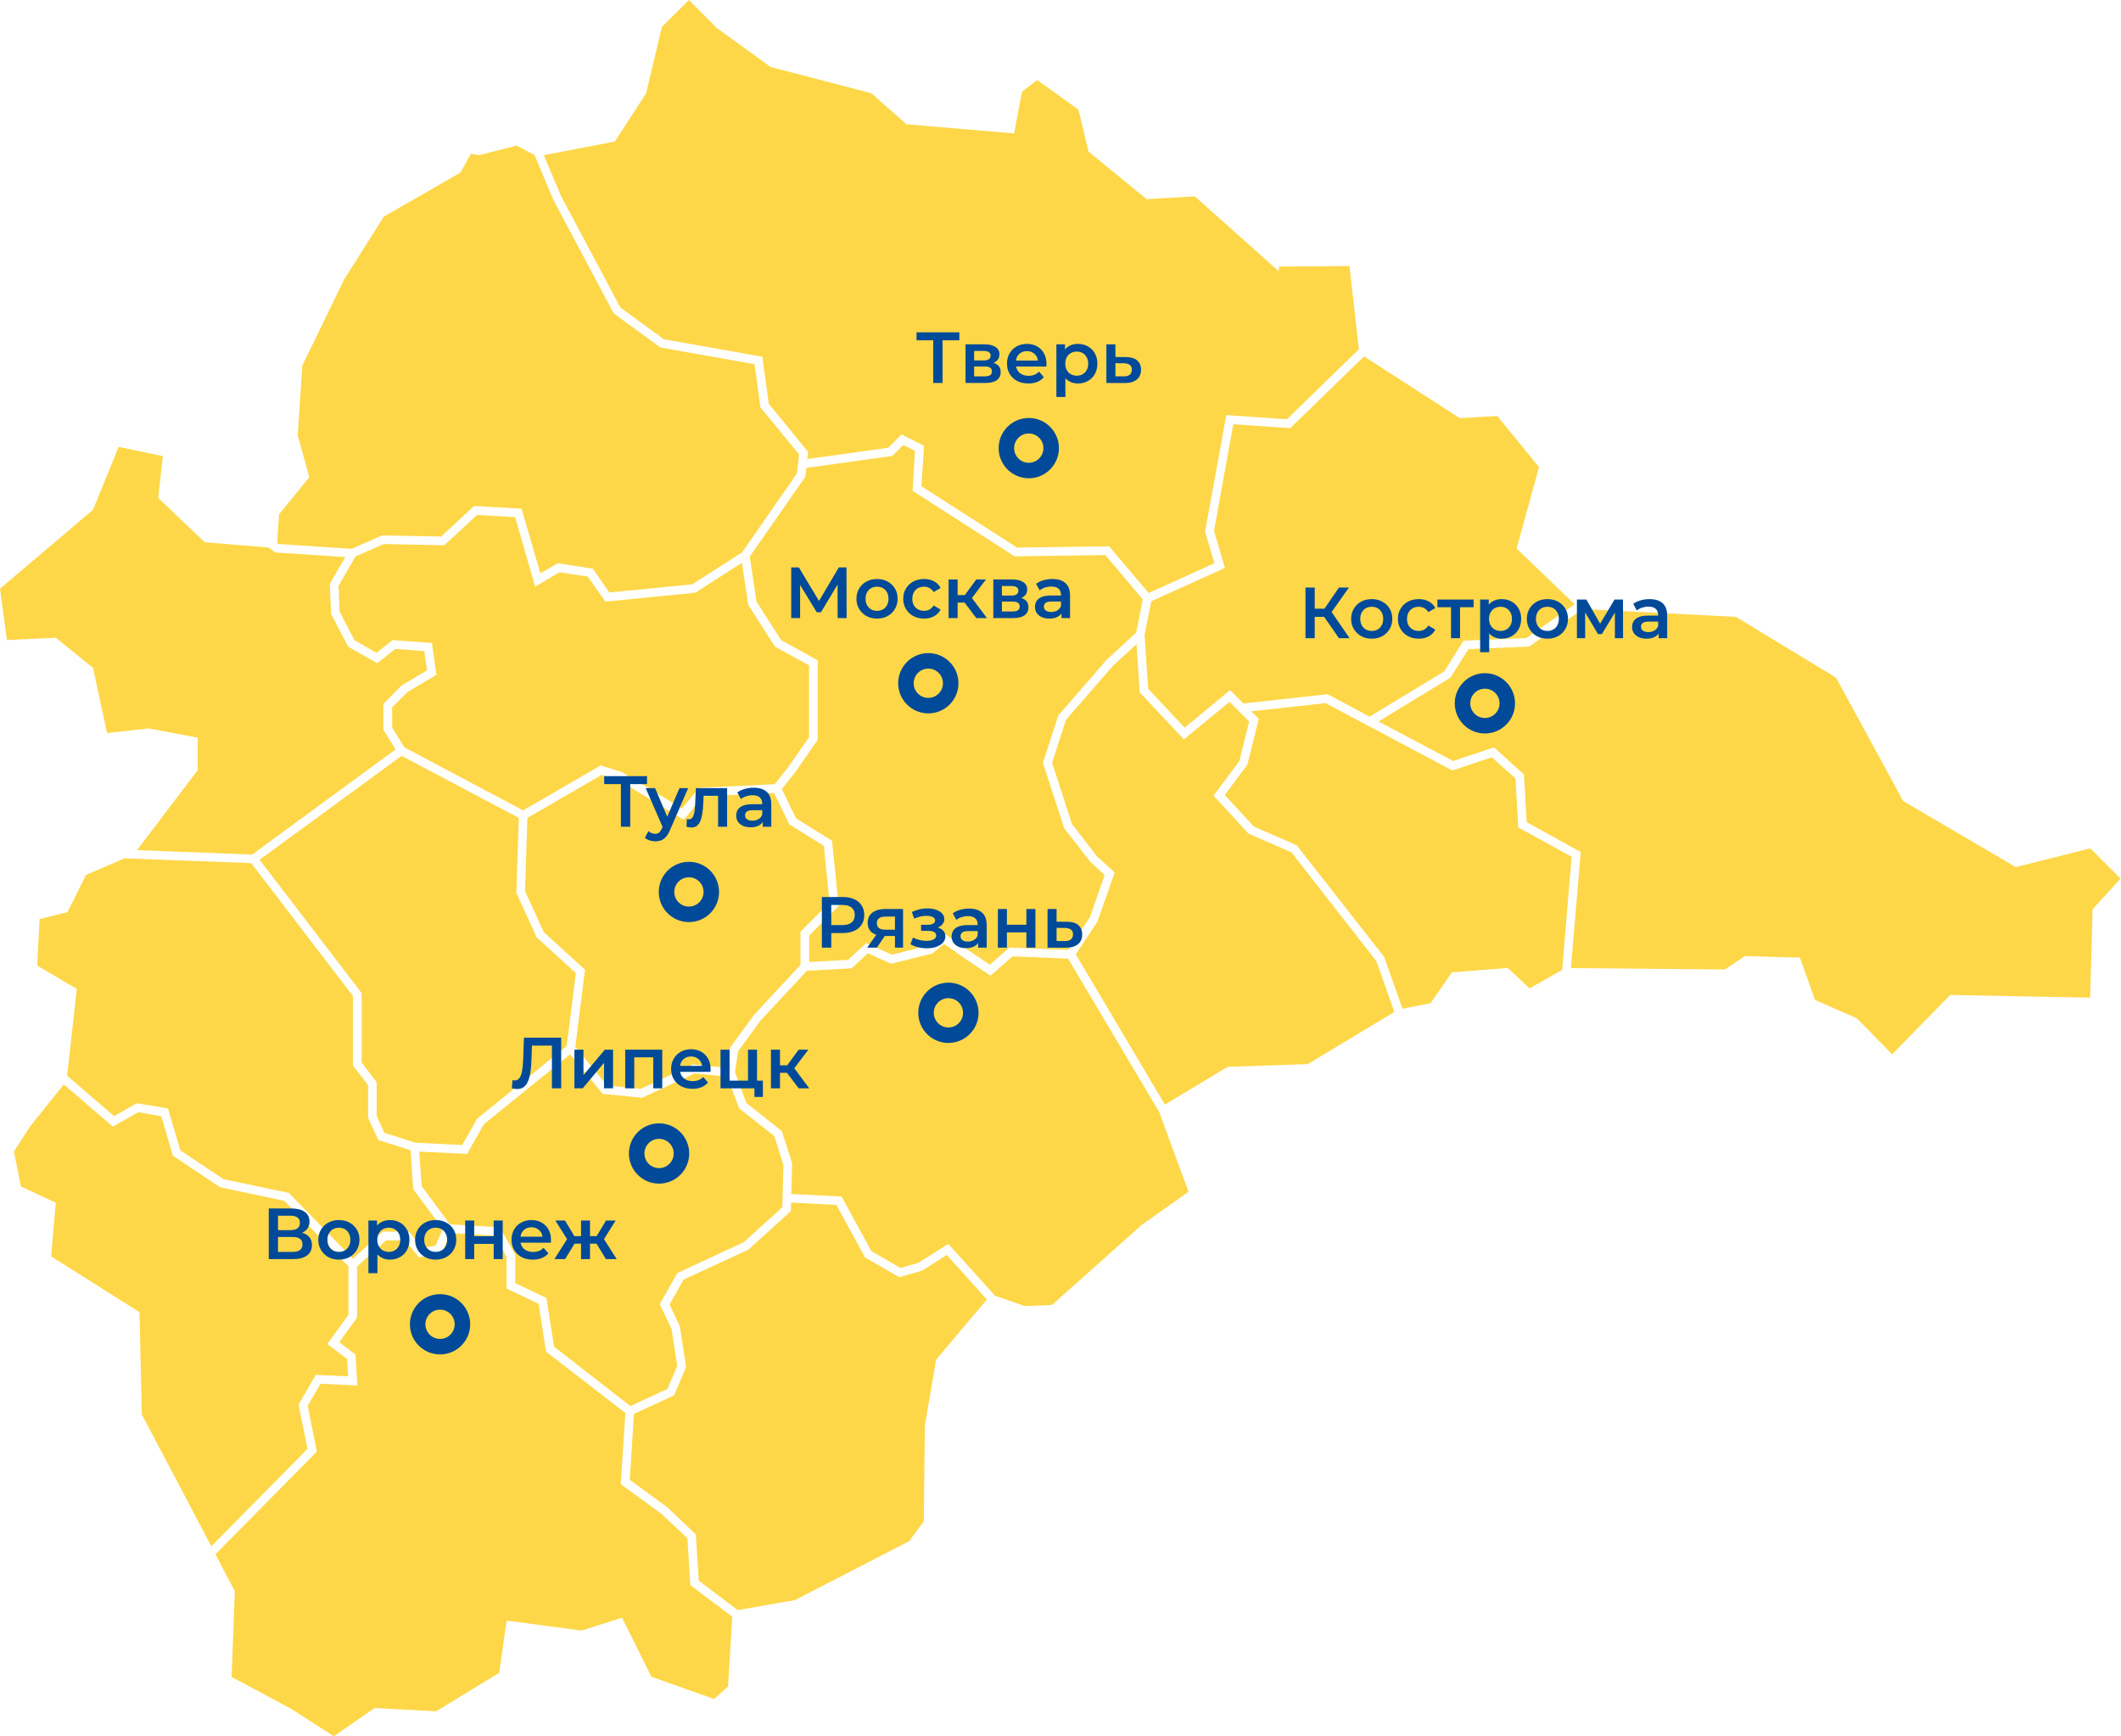 <svg width="821" height="672" viewBox="0 0 821 672" fill="none" xmlns="http://www.w3.org/2000/svg">
<path fill-rule="evenodd" clip-rule="evenodd" d="M83.38 601.586L90.897 615.862L89.656 649.034L112.552 661.31L112.69 661.379L129.242 672L144.552 661.379L145.035 661.034L145.587 661.103L168.828 662.345L193.242 647.448L195.863 628.827L196.139 627.241L197.794 627.448L225.035 631.103L239.449 626.552L240.759 626.138L241.449 627.448L252.138 648.965L276.414 657.586L281.794 652.758L283.449 625.724L267.863 614L267.242 613.586L267.173 612.827L266.07 595.379L256.138 586L241.035 574.965L240.276 574.414L240.345 573.448L242.07 546.896L211.863 523.517L211.38 523.103L211.242 522.414L208.483 504.621L197.035 499.172L196.07 498.689V486.414L191.518 478.276L174.345 477.241L171.311 484.276L170.966 485.172L170.07 485.31L163.104 486.483L162.139 486.621L161.518 485.862L156.759 480.069H149.449L138.207 490.207V509.862L137.932 510.345L131.311 519.517L136.966 523.793L137.587 524.207L137.656 525.034L138.207 534.345L138.345 536.207L136.483 536.138L124.069 535.586L119.104 544.069L122.483 560.965L122.621 561.862L122.001 562.483L83.38 601.586Z" fill="#FED748"/>
<path fill-rule="evenodd" clip-rule="evenodd" d="M24.689 419.724L11.724 435.862L5.379 445.724L8.138 459.241L21.586 465.517L19.793 486.276L54 507.862L54.896 547.448L81.793 598.483L119.034 560.759L115.655 544.138L115.586 543.517L115.931 542.966L121.724 533.035L122.207 532.138L123.241 532.207L134.758 532.69L134.345 526L128 521.172L126.69 520.207L127.655 518.897L134.896 508.828V490.138L110.069 464.759L85.517 459.586L85.241 459.517L84.965 459.379L67.448 447.655L66.965 447.31L66.758 446.759L62.414 432L53.517 430.483L44.758 435.448L43.724 436.069L42.827 435.31L24.689 419.724Z" fill="#FED748"/>
<path fill-rule="evenodd" clip-rule="evenodd" d="M48.207 332.207L33.311 338.621L26.138 353.035L15.311 355.724L14.414 373.724L29.724 382.759L26 416.345L44.138 432L52.414 427.31L52.966 427.035L53.517 427.104L64 428.828L65.035 429.035L65.311 430.069L69.793 445.242L86.552 456.414L111.242 461.586L111.793 461.655L112.138 462.069L136.621 487.173L147.655 477.172L148.138 476.69H158.345L158.828 477.31L163.449 483.035L168.621 482.138L171.38 475.655L160.276 460.69L160 460.276L159.931 459.793L158.897 445.172L147.104 441.448L146.414 441.242L146.138 440.552L142.621 432.966L142.483 432.621V420L136.966 412.828L136.621 412.414V385.517L97.242 334.069L48.207 332.207Z" fill="#FED748"/>
<path fill-rule="evenodd" clip-rule="evenodd" d="M104 211.931L79.241 209.862L61.241 192.758L63.035 176.551L45.931 172.965L36 197.31L0 227.862L2.69 247.724L21.586 246.827L36 258.482L41.448 283.724L57.586 281.931L76.552 285.517V298.069L53.035 329.034L97.586 330.758L153.103 290.069L148.69 282.896L148.414 282.482V272.344L148.966 271.862L155.517 265.241L155.655 265.172L155.862 265.034L165.31 259.448L164.207 252L153.035 251.172L146.897 256L146 256.689L145.034 256.138L135.103 250.482L134.69 250.207L134.483 249.793L128.345 238L128.138 237.655V237.241L127.655 226.413V225.931L127.931 225.517L133.655 215.586L107.035 213.862H106.552L106.207 213.517L104 211.931Z" fill="#FED748"/>
<path fill-rule="evenodd" clip-rule="evenodd" d="M182.277 59.517L178.277 66.759L148.552 83.862L133.242 108.138L117.035 141.448L115.242 168.483L119.725 184.69L108.001 199.104L107.311 210.207L107.725 210.552L136.139 212.414L147.587 207.379L147.863 207.241H148.277L170.759 207.655L182.966 196.345L183.518 195.862H184.208L200.69 196.828L201.863 196.897L202.208 198L209.173 221.931L215.38 218.276L215.863 218L216.414 218.069L228.759 220L229.449 220.069L229.863 220.69L235.863 229.311L268.001 226.138L287.242 213.793L308.484 183.241L309.311 175.862L294.69 158.069L294.346 157.655L294.277 157.173L292.07 140.966L256.001 134.552L255.656 134.483L255.311 134.276L237.863 121.517L237.587 121.241L237.38 120.966L214.277 77.517L214.208 77.448V77.379L206.897 60L199.932 56.345L185.932 59.931L185.587 60.069L185.242 60L182.277 59.517Z" fill="#FED748"/>
<path fill-rule="evenodd" clip-rule="evenodd" d="M100.483 332.759L139.656 383.931L140.001 384.414V411.241L145.449 418.414L145.794 418.897V431.931L148.828 438.483L160.759 442.276L178.897 443.172L184.552 433.241L184.69 432.897L184.966 432.759L219.38 404.828L222.897 376.621L208.001 363.035L207.725 362.828L207.587 362.483L200.07 346L199.863 345.655V345.241L200.828 316.552L155.449 292.552L100.483 332.759Z" fill="#FED748"/>
<path fill-rule="evenodd" clip-rule="evenodd" d="M220.69 408.069L187.31 435.104L181.31 445.724L180.828 446.621L179.793 446.552L162.276 445.724L163.241 459.104L174.138 473.862L192.621 474.966L193.517 475.035L193.931 475.793L199.172 485.173L199.448 485.518V496.621L210.69 502L211.517 502.345L211.655 503.242L214.483 521.242L244 544.207L258.345 537.587L262.138 528.69L259.931 514.345L255.724 505.518L255.379 504.759L255.793 504L261.931 493.173L262.207 492.69L262.69 492.483L287.931 480.759L302.828 467.242L303.241 450.828L299.724 439.724L286.414 429.242L286.069 428.897L285.931 428.483L281.517 416.69L268.897 415.449L248.966 424.69L248.552 424.897L248.138 424.828L234 423.449L233.31 423.38L232.828 422.828L220.69 408.069Z" fill="#FED748"/>
<path fill-rule="evenodd" clip-rule="evenodd" d="M306.208 465.448L306.139 468.068V468.758L305.587 469.241L290.001 483.379L289.794 483.586L289.587 483.724L264.622 495.241L259.174 504.896L263.036 513.103L263.105 513.31L263.174 513.517L265.518 528.62L265.587 529.103L265.38 529.586L261.174 539.448L260.898 540.069L260.346 540.344L245.38 547.241L243.794 572.758L258.208 583.31V583.379L258.346 583.448L268.829 593.379L269.311 593.862L269.38 594.482L270.484 611.793L285.587 623.172L307.725 619.31L351.932 596.482L357.587 588.758L358.001 552V551.862V551.724L362.277 526.758L362.346 526.275L362.622 525.931L382.001 502.965L366.484 485.724L357.243 491.586L357.036 491.724L356.829 491.793L348.829 494.137L348.139 494.344L347.518 493.999L335.242 486.896L334.829 486.689L334.622 486.275L323.725 466.344L306.208 465.448Z" fill="#FED748"/>
<path fill-rule="evenodd" clip-rule="evenodd" d="M204.138 316.552L203.241 344.966L210.483 360.759L225.793 374.759L226.483 375.311L226.345 376.207L222.69 405.173L234.966 420.138L248 421.448L267.862 412.207L268.276 412L268.759 412.069L281.379 413.311L282.483 405.931L282.621 405.517L282.828 405.173L291.793 392.897L291.862 392.828L291.931 392.759L309.862 373.448V360.621L310.345 360.138L321.104 349.379L318.897 327.379L305.931 319.31L305.517 319.104L305.31 318.621L299.655 306.897L272.207 308.207L265.655 316.138L264.69 317.242L263.448 316.552L239.586 302L232.897 299.931L204.138 316.552Z" fill="#FED748"/>
<path fill-rule="evenodd" clip-rule="evenodd" d="M312.345 375.724L294.414 394.966L285.724 406.828L284.483 414.966L288.897 426.897L302.207 437.449L302.621 437.724L302.759 438.207L306.552 450L306.621 450.345V450.621L306.276 462.138L324.828 463.035L325.793 463.104L326.207 463.931L337.311 484.276L348.552 490.759L355.655 488.69L365.862 482.207L367.035 481.449L368 482.483L385.173 501.517L396.759 505.517L407.173 505.104L441.655 474.345L441.724 474.276L441.793 474.207L460.069 461.242L455.793 449.724L448.759 430.483L413.448 371.035L391.931 370.138L384.414 376.759L383.448 377.587L382.345 376.897L373.862 371.242L365.448 365.311L361.242 368.759L360.897 369.035L360.552 369.104L345.448 372.897L344.897 373.035L344.345 372.759L335.931 368.966L330.138 374.345L329.724 374.759L329.104 374.828L312.345 375.724Z" fill="#FED748"/>
<path fill-rule="evenodd" clip-rule="evenodd" d="M299.862 303.518L304.965 297.104L313.172 285.311V257.518L300.345 250.483L300 250.276L299.724 249.931L289.793 234.345L289.655 234L289.586 233.656L287.172 217.794L269.517 229.173L269.172 229.38L268.758 229.449L235.241 232.759L234.276 232.828L233.724 232L227.517 223.173L216.551 221.518L209.034 225.931L207.172 227.035L206.551 224.966L199.379 200.138L184.689 199.311L172.482 210.552L172 211.035H171.31L148.551 210.552L137.586 215.38L131.034 226.759L131.448 236.759L137.241 247.794L145.724 252.69L151.448 248.138L151.931 247.725L152.62 247.794L165.793 248.759L167.172 248.828L167.379 250.207L168.758 260.069L168.896 261.173L167.931 261.794L157.793 267.794L151.793 273.794V281.587L156.482 289.242L202.482 313.656L231.862 296.621L232.482 296.276L233.241 296.483L240.758 298.828L240.965 298.897L241.103 299.035L264 312.897L270.138 305.518L270.62 304.966L271.379 304.897L299.862 303.518Z" fill="#FED748"/>
<path fill-rule="evenodd" clip-rule="evenodd" d="M290.207 215.448L292.828 232.828L302.345 247.724L315.655 255.104L316.552 255.586V286.345L316.207 286.759L307.724 299.035L307.655 299.104L302.621 305.38L308.138 316.759L321.379 324.966L322.069 325.448L322.138 326.276L324.552 349.862L324.621 350.621L324.069 351.173L313.241 362.069V372.345L328.276 371.517L334.483 365.793L335.31 365.035L336.276 365.448L345.241 369.517L359.379 365.931L364.276 361.931L365.242 361.104L366.276 361.862L375.724 368.414L383.173 373.38L390.207 367.173L390.69 366.69L391.379 366.759L413.517 367.655L421.931 354.897L427.586 338.69L422.276 333.793L422.138 333.655L422.069 333.586L412.138 320.828L412 320.621L411.862 320.345L403.862 295.793L403.724 295.242L403.862 294.759L409.517 277.311L409.655 276.966L409.862 276.69L428.276 255.448L428.345 255.38L428.414 255.311L439.793 244.828L442.345 232L427.862 214.828L393.242 215.31H392.69L392.276 215.035L354.069 190.483L353.242 189.931L353.31 188.966L354.138 174.483L349.655 172.207L345.793 176.069L345.379 176.483L344.828 176.552L312.138 181.104L311.793 184.069L311.724 184.483L311.517 184.828L290.207 215.448Z" fill="#FED748"/>
<path fill-rule="evenodd" clip-rule="evenodd" d="M439.932 249.311L430.759 257.724L412.621 278.621L407.242 295.242L414.966 318.966L424.621 331.449L430.69 336.966L431.449 337.724L431.104 338.759L424.966 356.207L424.897 356.414L424.828 356.621L416.415 369.38L450.897 427.517L474.897 413.104L475.311 412.897H475.725L506.208 411.862L539.725 391.655L532.759 372L499.932 329.931L483.725 322.828L483.38 322.69L483.104 322.483L470.69 308.966L469.725 307.931L470.553 306.828L479.725 294.621L483.518 279.242L475.932 271.655L459.449 285.173L458.277 286.207L457.173 285.035L441.587 268.414L441.173 268L441.104 267.379L439.932 249.311Z" fill="#FED748"/>
<path fill-rule="evenodd" clip-rule="evenodd" d="M484.345 275.31L486.62 277.517L487.241 278.206L487.034 279.103L482.896 295.723L482.758 296.068L482.551 296.344L474.069 307.723L485.379 319.93L501.655 327.034L502.069 327.241L502.275 327.586L535.586 370.137L535.724 370.413L535.862 370.62L542.896 390.413L553.724 388.275L561.586 376.965L562 376.275H562.827L582.965 374.689H583.655L584.207 375.172L592.069 382.551L604.689 375.379L608.344 331.585L588.482 320.689L587.724 320.275L587.655 319.31L586.62 301.31L577.448 293.103L562.827 297.999L562.138 298.206L561.517 297.861L513.103 272.137L484.345 275.31Z" fill="#FED748"/>
<path fill-rule="evenodd" clip-rule="evenodd" d="M533.587 279.241L562.484 294.551L577.38 289.586L578.277 289.31L579.035 289.931L589.38 299.31L589.932 299.724V300.413L590.966 318.206L610.897 329.241L611.863 329.724L611.794 330.827L608.07 374.689L667.656 375.241L674.966 370.344L675.449 370.068H675.932L695.518 370.62H696.691L697.104 371.724L702.553 387.034L718.346 393.931L718.622 394.069L718.897 394.275L732.415 408.069L754.346 385.655L754.898 385.103H755.587L809.035 386.137L810.001 352.482L810.07 351.862L810.484 351.379L820.829 340.068L809.104 328.344L780.898 335.448L780.277 335.586L779.656 335.241L737.104 310.275L736.691 310.068L736.484 309.655L710.691 262.275L671.932 238.758L612.691 235.724L592.346 249.931L591.932 250.206L591.449 250.275L568.415 251.241L561.656 261.931L561.449 262.275L561.104 262.482L533.587 279.241Z" fill="#FED748"/>
<path fill-rule="evenodd" clip-rule="evenodd" d="M444.621 229.517L470.069 218L466.552 206L466.483 205.655L466.552 205.31L474.414 162.138L474.69 160.69L476.138 160.759L498.138 162.276L526 135.172L522.345 102.965L495.104 103.172L494.966 104.897L492.483 102.759L462.483 76L444.483 77.034L443.862 77.103L443.38 76.69L421.862 59.103L421.38 58.759L421.242 58.207L417.449 42.414L401.449 30.965L395.587 35.517L392.828 50.138L392.621 51.655L391.104 51.517L351.449 48.138L350.897 48.069L350.483 47.724L337.242 36.069L298.552 26L298.276 25.862L298 25.724L277.656 10.966L277.518 10.896L277.449 10.828L266.69 0L256.207 10.414L250.138 35.931L250.069 36.207L249.862 36.483L238.414 54.138L238.069 54.758L237.38 54.897L210.483 60.069L217.242 76L240.138 119.034L256.966 131.31L293.862 137.862L295.104 138.069L295.242 139.31L297.587 156.276L312.345 174.345L312.828 174.896L312.759 175.586L312.483 177.655L343.793 173.31L348.138 168.966L348.966 168.138L350.069 168.69L356.621 172L357.656 172.483L357.587 173.586L356.69 188.207L393.656 211.931L428.552 211.448H429.38L429.862 212.069L444.621 229.517Z" fill="#FED748"/>
<path fill-rule="evenodd" clip-rule="evenodd" d="M609.518 233.862L587.794 213.034L587.104 212.344L587.311 211.379L595.725 180.827L579.587 161.034L565.518 161.793H564.966L564.552 161.517L528 137.931L499.931 165.241L499.38 165.724L498.69 165.655L477.38 164.207L469.931 205.448L473.725 218.413L474.138 219.793L472.828 220.413L445.656 232.689L443.035 245.793L444.414 266.551L458.552 281.655L474.966 268.069L476.138 267.103L477.242 268.207L481.311 272.275L513.242 268.758L513.794 268.689L514.276 268.896L530.138 277.379L559.035 259.862L566.069 248.689L566.552 248L567.449 247.931L590.828 246.965L609.518 233.862Z" fill="#FED748"/>
<path d="M306.263 239.222V219.622H309.231L317.827 233.93H316.231L324.687 219.622H327.655L327.711 239.222H324.239L324.211 225.026H324.939L317.771 236.982H316.147L308.867 225.026H309.707V239.222H306.263ZM339.468 239.418C337.938 239.418 336.575 239.092 335.38 238.438C334.186 237.766 333.243 236.852 332.552 235.694C331.862 234.537 331.516 233.221 331.516 231.746C331.516 230.253 331.862 228.937 332.552 227.798C333.243 226.641 334.186 225.736 335.38 225.082C336.575 224.429 337.938 224.102 339.468 224.102C341.018 224.102 342.39 224.429 343.584 225.082C344.798 225.736 345.74 226.632 346.412 227.77C347.103 228.909 347.448 230.234 347.448 231.746C347.448 233.221 347.103 234.537 346.412 235.694C345.74 236.852 344.798 237.766 343.584 238.438C342.39 239.092 341.018 239.418 339.468 239.418ZM339.468 236.422C340.327 236.422 341.092 236.236 341.764 235.862C342.436 235.489 342.959 234.948 343.332 234.238C343.724 233.529 343.92 232.698 343.92 231.746C343.92 230.776 343.724 229.945 343.332 229.254C342.959 228.545 342.436 228.004 341.764 227.63C341.092 227.257 340.336 227.07 339.496 227.07C338.638 227.07 337.872 227.257 337.2 227.63C336.547 228.004 336.024 228.545 335.632 229.254C335.24 229.945 335.044 230.776 335.044 231.746C335.044 232.698 335.24 233.529 335.632 234.238C336.024 234.948 336.547 235.489 337.2 235.862C337.872 236.236 338.628 236.422 339.468 236.422ZM357.71 239.418C356.142 239.418 354.742 239.092 353.51 238.438C352.297 237.766 351.345 236.852 350.654 235.694C349.963 234.537 349.618 233.221 349.618 231.746C349.618 230.253 349.963 228.937 350.654 227.798C351.345 226.641 352.297 225.736 353.51 225.082C354.742 224.429 356.142 224.102 357.71 224.102C359.166 224.102 360.445 224.401 361.546 224.998C362.666 225.577 363.515 226.436 364.094 227.574L361.406 229.142C360.958 228.433 360.407 227.91 359.754 227.574C359.119 227.238 358.429 227.07 357.682 227.07C356.823 227.07 356.049 227.257 355.358 227.63C354.667 228.004 354.126 228.545 353.734 229.254C353.342 229.945 353.146 230.776 353.146 231.746C353.146 232.717 353.342 233.557 353.734 234.266C354.126 234.957 354.667 235.489 355.358 235.862C356.049 236.236 356.823 236.422 357.682 236.422C358.429 236.422 359.119 236.254 359.754 235.918C360.407 235.582 360.958 235.06 361.406 234.35L364.094 235.918C363.515 237.038 362.666 237.906 361.546 238.522C360.445 239.12 359.166 239.418 357.71 239.418ZM377.899 239.222L372.495 232.054L375.351 230.29L382.015 239.222H377.899ZM367.175 239.222V224.27H370.675V239.222H367.175ZM369.639 233.23V230.318H374.707V233.23H369.639ZM375.687 232.166L372.411 231.774L377.899 224.27H381.651L375.687 232.166ZM384.484 239.222V224.27H391.792C393.603 224.27 395.021 224.606 396.048 225.278C397.093 225.95 397.616 226.902 397.616 228.134C397.616 229.348 397.131 230.3 396.16 230.99C395.189 231.662 393.901 231.998 392.296 231.998L392.716 231.13C394.527 231.13 395.871 231.466 396.748 232.138C397.644 232.792 398.092 233.753 398.092 235.022C398.092 236.348 397.597 237.384 396.608 238.13C395.619 238.858 394.116 239.222 392.1 239.222H384.484ZM387.816 236.674H391.82C392.772 236.674 393.491 236.525 393.976 236.226C394.461 235.909 394.704 235.433 394.704 234.798C394.704 234.126 394.48 233.632 394.032 233.314C393.584 232.997 392.884 232.838 391.932 232.838H387.816V236.674ZM387.816 230.514H391.484C392.38 230.514 393.052 230.356 393.5 230.038C393.967 229.702 394.2 229.236 394.2 228.638C394.2 228.022 393.967 227.565 393.5 227.266C393.052 226.968 392.38 226.818 391.484 226.818H387.816V230.514ZM410.892 239.222V236.198L410.696 235.554V230.262C410.696 229.236 410.388 228.442 409.772 227.882C409.156 227.304 408.223 227.014 406.972 227.014C406.132 227.014 405.301 227.145 404.48 227.406C403.677 227.668 402.996 228.032 402.436 228.498L401.064 225.95C401.867 225.334 402.819 224.877 403.92 224.578C405.04 224.261 406.197 224.102 407.392 224.102C409.557 224.102 411.228 224.625 412.404 225.67C413.599 226.697 414.196 228.293 414.196 230.458V239.222H410.892ZM406.188 239.418C405.068 239.418 404.088 239.232 403.248 238.858C402.408 238.466 401.755 237.934 401.288 237.262C400.84 236.572 400.616 235.797 400.616 234.938C400.616 234.098 400.812 233.342 401.204 232.67C401.615 231.998 402.277 231.466 403.192 231.074C404.107 230.682 405.32 230.486 406.832 230.486H411.172V232.81H407.084C405.889 232.81 405.087 233.006 404.676 233.398C404.265 233.772 404.06 234.238 404.06 234.798C404.06 235.433 404.312 235.937 404.816 236.31C405.32 236.684 406.02 236.87 406.916 236.87C407.775 236.87 408.54 236.674 409.212 236.282C409.903 235.89 410.397 235.312 410.696 234.546L411.284 236.646C410.948 237.524 410.341 238.205 409.464 238.69C408.605 239.176 407.513 239.418 406.188 239.418Z" fill="#004A99"/>
<path d="M318.127 366.778V347.178H326.191C327.927 347.178 329.411 347.458 330.643 348.018C331.893 348.578 332.855 349.38 333.527 350.426C334.199 351.471 334.535 352.712 334.535 354.15C334.535 355.587 334.199 356.828 333.527 357.874C332.855 358.919 331.893 359.722 330.643 360.282C329.411 360.842 327.927 361.122 326.191 361.122H320.143L321.767 359.414V366.778H318.127ZM321.767 359.806L320.143 358.042H326.023C327.628 358.042 328.832 357.706 329.635 357.034C330.456 356.343 330.867 355.382 330.867 354.15C330.867 352.899 330.456 351.938 329.635 351.266C328.832 350.594 327.628 350.258 326.023 350.258H320.143L321.767 348.466V359.806ZM346.422 366.778V361.682L346.926 362.27H342.446C340.393 362.27 338.778 361.84 337.602 360.982C336.445 360.104 335.866 358.844 335.866 357.202C335.866 355.447 336.482 354.112 337.714 353.198C338.965 352.283 340.626 351.826 342.698 351.826H349.558V366.778H346.422ZM335.67 366.778L339.702 361.066H343.286L339.422 366.778H335.67ZM346.422 360.562V353.842L346.926 354.766H342.81C341.727 354.766 340.887 354.971 340.29 355.382C339.711 355.774 339.422 356.418 339.422 357.314C339.422 358.994 340.514 359.834 342.698 359.834H346.926L346.422 360.562ZM358.807 367.03C357.668 367.03 356.539 366.899 355.419 366.638C354.317 366.358 353.319 365.966 352.423 365.462L353.403 362.858C354.131 363.268 354.952 363.586 355.867 363.81C356.781 364.034 357.696 364.146 358.611 364.146C359.395 364.146 360.067 364.071 360.627 363.922C361.187 363.754 361.616 363.511 361.915 363.194C362.232 362.876 362.391 362.512 362.391 362.102C362.391 361.504 362.129 361.056 361.607 360.758C361.103 360.44 360.375 360.282 359.423 360.282H356.539V357.93H359.143C359.74 357.93 360.244 357.864 360.655 357.734C361.084 357.603 361.411 357.407 361.635 357.146C361.859 356.884 361.971 356.576 361.971 356.222C361.971 355.867 361.831 355.559 361.551 355.298C361.289 355.018 360.907 354.812 360.403 354.682C359.899 354.532 359.292 354.458 358.583 354.458C357.836 354.458 357.061 354.551 356.259 354.738C355.475 354.924 354.672 355.195 353.851 355.55L352.955 352.974C353.907 352.544 354.831 352.218 355.727 351.994C356.641 351.751 357.547 351.62 358.443 351.602C359.805 351.546 361.019 351.686 362.083 352.022C363.147 352.358 363.987 352.843 364.603 353.478C365.219 354.112 365.527 354.859 365.527 355.718C365.527 356.427 365.303 357.071 364.855 357.65C364.425 358.21 363.828 358.648 363.063 358.966C362.316 359.283 361.457 359.442 360.487 359.442L360.599 358.686C362.26 358.686 363.567 359.022 364.519 359.694C365.471 360.347 365.947 361.243 365.947 362.382C365.947 363.296 365.639 364.108 365.023 364.818C364.407 365.508 363.557 366.05 362.475 366.442C361.411 366.834 360.188 367.03 358.807 367.03ZM378.623 366.778V363.754L378.427 363.11V357.818C378.427 356.791 378.119 355.998 377.503 355.438C376.887 354.859 375.954 354.57 374.703 354.57C373.863 354.57 373.033 354.7 372.211 354.962C371.409 355.223 370.727 355.587 370.167 356.054L368.795 353.506C369.598 352.89 370.55 352.432 371.651 352.134C372.771 351.816 373.929 351.658 375.123 351.658C377.289 351.658 378.959 352.18 380.135 353.226C381.33 354.252 381.927 355.848 381.927 358.014V366.778H378.623ZM373.919 366.974C372.799 366.974 371.819 366.787 370.979 366.414C370.139 366.022 369.486 365.49 369.019 364.818C368.571 364.127 368.347 363.352 368.347 362.494C368.347 361.654 368.543 360.898 368.935 360.226C369.346 359.554 370.009 359.022 370.923 358.63C371.838 358.238 373.051 358.042 374.563 358.042H378.903V360.366H374.815C373.621 360.366 372.818 360.562 372.407 360.954C371.997 361.327 371.791 361.794 371.791 362.354C371.791 362.988 372.043 363.492 372.547 363.866C373.051 364.239 373.751 364.426 374.647 364.426C375.506 364.426 376.271 364.23 376.943 363.838C377.634 363.446 378.129 362.867 378.427 362.102L379.015 364.202C378.679 365.079 378.073 365.76 377.195 366.246C376.337 366.731 375.245 366.974 373.919 366.974ZM386.258 366.778V351.826H389.758V357.902H397.29V351.826H400.79V366.778H397.29V360.87H389.758V366.778H386.258ZM412.985 356.754C414.908 356.754 416.373 357.183 417.381 358.042C418.389 358.9 418.893 360.114 418.893 361.682C418.893 363.306 418.333 364.575 417.213 365.49C416.093 366.386 414.516 366.824 412.481 366.806L405.481 366.778V351.826H408.981V356.726L412.985 356.754ZM412.173 364.23C413.2 364.248 413.984 364.034 414.525 363.586C415.066 363.138 415.337 362.484 415.337 361.626C415.337 360.767 415.066 360.151 414.525 359.778C414.002 359.386 413.218 359.18 412.173 359.162L408.981 359.134V364.202L412.173 364.23Z" fill="#004A99"/>
<path d="M200.117 421.502C199.8 421.502 199.482 421.474 199.165 421.418C198.848 421.362 198.502 421.297 198.129 421.222L198.381 418.058C198.642 418.133 198.922 418.17 199.221 418.17C200.005 418.17 200.63 417.853 201.097 417.218C201.564 416.565 201.9 415.613 202.105 414.362C202.31 413.112 202.45 411.572 202.525 409.742L202.805 401.622H217.225V421.222H213.641V403.806L214.481 404.702H205.157L205.941 403.778L205.745 409.602C205.689 411.544 205.558 413.252 205.353 414.726C205.148 416.201 204.83 417.442 204.401 418.45C203.99 419.44 203.44 420.196 202.749 420.718C202.058 421.241 201.181 421.502 200.117 421.502ZM222.347 421.222V406.27H225.847V416.126L234.107 406.27H237.299V421.222H233.799V411.366L225.567 421.222H222.347ZM242.007 421.222V406.27H256.343V421.222H252.871V408.426L253.683 409.238H244.695L245.507 408.426V421.222H242.007ZM268.038 421.418C266.376 421.418 264.92 421.092 263.67 420.438C262.438 419.766 261.476 418.852 260.786 417.694C260.114 416.537 259.778 415.221 259.778 413.746C259.778 412.253 260.104 410.937 260.758 409.798C261.43 408.641 262.344 407.736 263.502 407.082C264.678 406.429 266.012 406.102 267.506 406.102C268.962 406.102 270.259 406.42 271.398 407.054C272.536 407.689 273.432 408.585 274.086 409.742C274.739 410.9 275.066 412.262 275.066 413.83C275.066 413.98 275.056 414.148 275.038 414.334C275.038 414.521 275.028 414.698 275.01 414.866H262.55V412.542H273.162L271.79 413.27C271.808 412.412 271.631 411.656 271.258 411.002C270.884 410.349 270.371 409.836 269.718 409.462C269.083 409.089 268.346 408.902 267.506 408.902C266.647 408.902 265.891 409.089 265.238 409.462C264.603 409.836 264.099 410.358 263.726 411.03C263.371 411.684 263.194 412.458 263.194 413.354V413.914C263.194 414.81 263.399 415.604 263.81 416.294C264.22 416.985 264.799 417.517 265.546 417.89C266.292 418.264 267.151 418.45 268.122 418.45C268.962 418.45 269.718 418.32 270.39 418.058C271.062 417.797 271.659 417.386 272.182 416.826L274.058 418.982C273.386 419.766 272.536 420.373 271.51 420.802C270.502 421.213 269.344 421.418 268.038 421.418ZM278.894 421.222V406.27H282.394V418.254H289.534V406.27H293.034V421.222H278.894ZM292.026 424.554V421.138L292.838 421.222H289.534V418.254H295.302V424.554H292.026ZM309.141 421.222L303.737 414.054L306.593 412.29L313.257 421.222H309.141ZM298.417 421.222V406.27H301.917V421.222H298.417ZM300.881 415.23V412.318H305.949V415.23H300.881ZM306.929 414.166L303.653 413.774L309.141 406.27H312.893L306.929 414.166Z" fill="#004A99"/>
<path d="M361.239 148.222V130.806L362.107 131.702H354.771V128.622H371.347V131.702H364.011L364.851 130.806V148.222H361.239ZM373.739 148.222V133.27H381.047C382.858 133.27 384.276 133.606 385.303 134.278C386.348 134.95 386.871 135.902 386.871 137.134C386.871 138.348 386.386 139.3 385.415 139.99C384.444 140.662 383.156 140.998 381.551 140.998L381.971 140.13C383.782 140.13 385.126 140.466 386.003 141.138C386.899 141.792 387.347 142.753 387.347 144.022C387.347 145.348 386.852 146.384 385.863 147.13C384.874 147.858 383.371 148.222 381.355 148.222H373.739ZM377.071 145.674H381.075C382.027 145.674 382.746 145.525 383.231 145.226C383.716 144.909 383.959 144.433 383.959 143.798C383.959 143.126 383.735 142.632 383.287 142.314C382.839 141.997 382.139 141.838 381.187 141.838H377.071V145.674ZM377.071 139.514H380.739C381.635 139.514 382.307 139.356 382.755 139.038C383.222 138.702 383.455 138.236 383.455 137.638C383.455 137.022 383.222 136.565 382.755 136.266C382.307 135.968 381.635 135.818 380.739 135.818H377.071V139.514ZM398.047 148.418C396.386 148.418 394.93 148.092 393.679 147.438C392.447 146.766 391.486 145.852 390.795 144.694C390.123 143.537 389.787 142.221 389.787 140.746C389.787 139.253 390.114 137.937 390.767 136.798C391.439 135.641 392.354 134.736 393.511 134.082C394.687 133.429 396.022 133.102 397.515 133.102C398.971 133.102 400.268 133.42 401.407 134.054C402.546 134.689 403.442 135.585 404.095 136.742C404.748 137.9 405.075 139.262 405.075 140.83C405.075 140.98 405.066 141.148 405.047 141.334C405.047 141.521 405.038 141.698 405.019 141.866H392.559V139.542H403.171L401.799 140.27C401.818 139.412 401.64 138.656 401.267 138.002C400.894 137.349 400.38 136.836 399.727 136.462C399.092 136.089 398.355 135.902 397.515 135.902C396.656 135.902 395.9 136.089 395.247 136.462C394.612 136.836 394.108 137.358 393.735 138.03C393.38 138.684 393.203 139.458 393.203 140.354V140.914C393.203 141.81 393.408 142.604 393.819 143.294C394.23 143.985 394.808 144.517 395.555 144.89C396.302 145.264 397.16 145.45 398.131 145.45C398.971 145.45 399.727 145.32 400.399 145.058C401.071 144.797 401.668 144.386 402.191 143.826L404.067 145.982C403.395 146.766 402.546 147.373 401.519 147.802C400.511 148.213 399.354 148.418 398.047 148.418ZM417.191 148.418C415.978 148.418 414.867 148.138 413.859 147.578C412.87 147.018 412.076 146.178 411.479 145.058C410.9 143.92 410.611 142.482 410.611 140.746C410.611 138.992 410.891 137.554 411.451 136.434C412.03 135.314 412.814 134.484 413.803 133.942C414.792 133.382 415.922 133.102 417.191 133.102C418.666 133.102 419.963 133.42 421.083 134.054C422.222 134.689 423.118 135.576 423.771 136.714C424.443 137.853 424.779 139.197 424.779 140.746C424.779 142.296 424.443 143.649 423.771 144.806C423.118 145.945 422.222 146.832 421.083 147.466C419.963 148.101 418.666 148.418 417.191 148.418ZM408.903 153.654V133.27H412.235V136.798L412.123 140.774L412.403 144.75V153.654H408.903ZM416.799 145.422C417.639 145.422 418.386 145.236 419.039 144.862C419.711 144.489 420.243 143.948 420.635 143.238C421.027 142.529 421.223 141.698 421.223 140.746C421.223 139.776 421.027 138.945 420.635 138.254C420.243 137.545 419.711 137.004 419.039 136.63C418.386 136.257 417.639 136.07 416.799 136.07C415.959 136.07 415.203 136.257 414.531 136.63C413.859 137.004 413.327 137.545 412.935 138.254C412.543 138.945 412.347 139.776 412.347 140.746C412.347 141.698 412.543 142.529 412.935 143.238C413.327 143.948 413.859 144.489 414.531 144.862C415.203 145.236 415.959 145.422 416.799 145.422ZM435.766 138.198C437.689 138.198 439.154 138.628 440.162 139.486C441.17 140.345 441.674 141.558 441.674 143.126C441.674 144.75 441.114 146.02 439.994 146.934C438.874 147.83 437.297 148.269 435.262 148.25L428.262 148.222V133.27H431.762V138.17L435.766 138.198ZM434.954 145.674C435.981 145.693 436.765 145.478 437.306 145.03C437.848 144.582 438.118 143.929 438.118 143.07C438.118 142.212 437.848 141.596 437.306 141.222C436.784 140.83 436 140.625 434.954 140.606L431.762 140.578V145.646L434.954 145.674Z" fill="#004A99"/>
<path d="M518.287 247L511.651 237.452L514.591 235.632L522.403 247H518.287ZM505.323 247V227.4H508.907V247H505.323ZM507.815 238.74V235.604H514.423V238.74H507.815ZM514.927 237.62L511.595 237.172L518.287 227.4H522.151L514.927 237.62ZM530.954 247.196C529.424 247.196 528.061 246.869 526.866 246.216C525.672 245.544 524.729 244.629 524.038 243.472C523.348 242.315 523.002 240.999 523.002 239.524C523.002 238.031 523.348 236.715 524.038 235.576C524.729 234.419 525.672 233.513 526.866 232.86C528.061 232.207 529.424 231.88 530.954 231.88C532.504 231.88 533.876 232.207 535.07 232.86C536.284 233.513 537.226 234.409 537.898 235.548C538.589 236.687 538.934 238.012 538.934 239.524C538.934 240.999 538.589 242.315 537.898 243.472C537.226 244.629 536.284 245.544 535.07 246.216C533.876 246.869 532.504 247.196 530.954 247.196ZM530.954 244.2C531.813 244.2 532.578 244.013 533.25 243.64C533.922 243.267 534.445 242.725 534.818 242.016C535.21 241.307 535.406 240.476 535.406 239.524C535.406 238.553 535.21 237.723 534.818 237.032C534.445 236.323 533.922 235.781 533.25 235.408C532.578 235.035 531.822 234.848 530.982 234.848C530.124 234.848 529.358 235.035 528.686 235.408C528.033 235.781 527.51 236.323 527.118 237.032C526.726 237.723 526.53 238.553 526.53 239.524C526.53 240.476 526.726 241.307 527.118 242.016C527.51 242.725 528.033 243.267 528.686 243.64C529.358 244.013 530.114 244.2 530.954 244.2ZM549.196 247.196C547.628 247.196 546.228 246.869 544.996 246.216C543.783 245.544 542.831 244.629 542.14 243.472C541.449 242.315 541.104 240.999 541.104 239.524C541.104 238.031 541.449 236.715 542.14 235.576C542.831 234.419 543.783 233.513 544.996 232.86C546.228 232.207 547.628 231.88 549.196 231.88C550.652 231.88 551.931 232.179 553.032 232.776C554.152 233.355 555.001 234.213 555.58 235.352L552.892 236.92C552.444 236.211 551.893 235.688 551.24 235.352C550.605 235.016 549.915 234.848 549.168 234.848C548.309 234.848 547.535 235.035 546.844 235.408C546.153 235.781 545.612 236.323 545.22 237.032C544.828 237.723 544.632 238.553 544.632 239.524C544.632 240.495 544.828 241.335 545.22 242.044C545.612 242.735 546.153 243.267 546.844 243.64C547.535 244.013 548.309 244.2 549.168 244.2C549.915 244.2 550.605 244.032 551.24 243.696C551.893 243.36 552.444 242.837 552.892 242.128L555.58 243.696C555.001 244.816 554.152 245.684 553.032 246.3C551.931 246.897 550.652 247.196 549.196 247.196ZM561.66 247V234.176L562.472 235.016H556.396V232.048H570.396V235.016H564.348L565.16 234.176V247H561.66ZM581.223 247.196C580.01 247.196 578.899 246.916 577.891 246.356C576.902 245.796 576.108 244.956 575.511 243.836C574.932 242.697 574.643 241.26 574.643 239.524C574.643 237.769 574.923 236.332 575.483 235.212C576.062 234.092 576.846 233.261 577.835 232.72C578.824 232.16 579.954 231.88 581.223 231.88C582.698 231.88 583.995 232.197 585.115 232.832C586.254 233.467 587.15 234.353 587.803 235.492C588.475 236.631 588.811 237.975 588.811 239.524C588.811 241.073 588.475 242.427 587.803 243.584C587.15 244.723 586.254 245.609 585.115 246.244C583.995 246.879 582.698 247.196 581.223 247.196ZM572.935 252.432V232.048H576.267V235.576L576.155 239.552L576.435 243.528V252.432H572.935ZM580.831 244.2C581.671 244.2 582.418 244.013 583.071 243.64C583.743 243.267 584.275 242.725 584.667 242.016C585.059 241.307 585.255 240.476 585.255 239.524C585.255 238.553 585.059 237.723 584.667 237.032C584.275 236.323 583.743 235.781 583.071 235.408C582.418 235.035 581.671 234.848 580.831 234.848C579.991 234.848 579.235 235.035 578.563 235.408C577.891 235.781 577.359 236.323 576.967 237.032C576.575 237.723 576.379 238.553 576.379 239.524C576.379 240.476 576.575 241.307 576.967 242.016C577.359 242.725 577.891 243.267 578.563 243.64C579.235 244.013 579.991 244.2 580.831 244.2ZM598.958 247.196C597.428 247.196 596.065 246.869 594.87 246.216C593.676 245.544 592.733 244.629 592.042 243.472C591.352 242.315 591.006 240.999 591.006 239.524C591.006 238.031 591.352 236.715 592.042 235.576C592.733 234.419 593.676 233.513 594.87 232.86C596.065 232.207 597.428 231.88 598.958 231.88C600.508 231.88 601.88 232.207 603.074 232.86C604.288 233.513 605.23 234.409 605.902 235.548C606.593 236.687 606.938 238.012 606.938 239.524C606.938 240.999 606.593 242.315 605.902 243.472C605.23 244.629 604.288 245.544 603.074 246.216C601.88 246.869 600.508 247.196 598.958 247.196ZM598.958 244.2C599.817 244.2 600.582 244.013 601.254 243.64C601.926 243.267 602.449 242.725 602.822 242.016C603.214 241.307 603.41 240.476 603.41 239.524C603.41 238.553 603.214 237.723 602.822 237.032C602.449 236.323 601.926 235.781 601.254 235.408C600.582 235.035 599.826 234.848 598.986 234.848C598.128 234.848 597.362 235.035 596.69 235.408C596.037 235.781 595.514 236.323 595.122 237.032C594.73 237.723 594.534 238.553 594.534 239.524C594.534 240.476 594.73 241.307 595.122 242.016C595.514 242.725 596.037 243.267 596.69 243.64C597.362 244.013 598.118 244.2 598.958 244.2ZM610.396 247V232.048H614.064L620.084 242.66H618.628L624.956 232.048H628.232L628.26 247H625.096V235.8L625.656 236.164L620.056 245.432H618.544L612.916 235.912L613.588 235.744V247H610.396ZM642.027 247V243.976L641.831 243.332V238.04C641.831 237.013 641.523 236.22 640.907 235.66C640.291 235.081 639.357 234.792 638.107 234.792C637.267 234.792 636.436 234.923 635.615 235.184C634.812 235.445 634.131 235.809 633.571 236.276L632.199 233.728C633.001 233.112 633.953 232.655 635.055 232.356C636.175 232.039 637.332 231.88 638.527 231.88C640.692 231.88 642.363 232.403 643.539 233.448C644.733 234.475 645.331 236.071 645.331 238.236V247H642.027ZM637.323 247.196C636.203 247.196 635.223 247.009 634.383 246.636C633.543 246.244 632.889 245.712 632.423 245.04C631.975 244.349 631.751 243.575 631.751 242.716C631.751 241.876 631.947 241.12 632.339 240.448C632.749 239.776 633.412 239.244 634.327 238.852C635.241 238.46 636.455 238.264 637.967 238.264H642.307V240.588H638.219C637.024 240.588 636.221 240.784 635.811 241.176C635.4 241.549 635.195 242.016 635.195 242.576C635.195 243.211 635.447 243.715 635.951 244.088C636.455 244.461 637.155 244.648 638.051 244.648C638.909 244.648 639.675 244.452 640.347 244.06C641.037 243.668 641.532 243.089 641.831 242.324L642.419 244.424C642.083 245.301 641.476 245.983 640.599 246.468C639.74 246.953 638.648 247.196 637.323 247.196Z" fill="#004A99"/>
<path d="M104.032 487.333V467.733H112.796C114.998 467.733 116.716 468.172 117.948 469.049C119.18 469.908 119.796 471.149 119.796 472.773C119.796 474.379 119.208 475.62 118.032 476.497C116.856 477.356 115.306 477.785 113.384 477.785L113.888 476.777C116.072 476.777 117.761 477.216 118.956 478.093C120.15 478.971 120.748 480.24 120.748 481.901C120.748 483.6 120.122 484.935 118.872 485.905C117.621 486.857 115.773 487.333 113.328 487.333H104.032ZM107.616 484.533H113.216C114.485 484.533 115.446 484.3 116.1 483.833C116.753 483.348 117.08 482.611 117.08 481.621C117.08 480.632 116.753 479.913 116.1 479.465C115.446 478.999 114.485 478.765 113.216 478.765H107.616V484.533ZM107.616 476.105H112.488C113.664 476.105 114.56 475.872 115.176 475.405C115.792 474.92 116.1 474.229 116.1 473.333C116.1 472.4 115.792 471.7 115.176 471.233C114.56 470.767 113.664 470.533 112.488 470.533H107.616V476.105ZM131.166 487.529C129.635 487.529 128.273 487.203 127.078 486.549C125.883 485.877 124.941 484.963 124.25 483.805C123.559 482.648 123.214 481.332 123.214 479.857C123.214 478.364 123.559 477.048 124.25 475.909C124.941 474.752 125.883 473.847 127.078 473.193C128.273 472.54 129.635 472.213 131.166 472.213C132.715 472.213 134.087 472.54 135.282 473.193C136.495 473.847 137.438 474.743 138.11 475.881C138.801 477.02 139.146 478.345 139.146 479.857C139.146 481.332 138.801 482.648 138.11 483.805C137.438 484.963 136.495 485.877 135.282 486.549C134.087 487.203 132.715 487.529 131.166 487.529ZM131.166 484.533C132.025 484.533 132.79 484.347 133.462 483.973C134.134 483.6 134.657 483.059 135.03 482.349C135.422 481.64 135.618 480.809 135.618 479.857C135.618 478.887 135.422 478.056 135.03 477.365C134.657 476.656 134.134 476.115 133.462 475.741C132.79 475.368 132.034 475.181 131.194 475.181C130.335 475.181 129.57 475.368 128.898 475.741C128.245 476.115 127.722 476.656 127.33 477.365C126.938 478.056 126.742 478.887 126.742 479.857C126.742 480.809 126.938 481.64 127.33 482.349C127.722 483.059 128.245 483.6 128.898 483.973C129.57 484.347 130.326 484.533 131.166 484.533ZM150.892 487.529C149.678 487.529 148.568 487.249 147.56 486.689C146.57 486.129 145.777 485.289 145.18 484.169C144.601 483.031 144.312 481.593 144.312 479.857C144.312 478.103 144.592 476.665 145.152 475.545C145.73 474.425 146.514 473.595 147.504 473.053C148.493 472.493 149.622 472.213 150.892 472.213C152.366 472.213 153.664 472.531 154.784 473.165C155.922 473.8 156.818 474.687 157.472 475.825C158.144 476.964 158.48 478.308 158.48 479.857C158.48 481.407 158.144 482.76 157.472 483.917C156.818 485.056 155.922 485.943 154.784 486.577C153.664 487.212 152.366 487.529 150.892 487.529ZM142.604 492.765V472.381H145.936V475.909L145.824 479.885L146.104 483.861V492.765H142.604ZM150.5 484.533C151.34 484.533 152.086 484.347 152.74 483.973C153.412 483.6 153.944 483.059 154.336 482.349C154.728 481.64 154.924 480.809 154.924 479.857C154.924 478.887 154.728 478.056 154.336 477.365C153.944 476.656 153.412 476.115 152.74 475.741C152.086 475.368 151.34 475.181 150.5 475.181C149.66 475.181 148.904 475.368 148.232 475.741C147.56 476.115 147.028 476.656 146.636 477.365C146.244 478.056 146.048 478.887 146.048 479.857C146.048 480.809 146.244 481.64 146.636 482.349C147.028 483.059 147.56 483.6 148.232 483.973C148.904 484.347 149.66 484.533 150.5 484.533ZM168.627 487.529C167.096 487.529 165.734 487.203 164.539 486.549C163.344 485.877 162.402 484.963 161.711 483.805C161.02 482.648 160.675 481.332 160.675 479.857C160.675 478.364 161.02 477.048 161.711 475.909C162.402 474.752 163.344 473.847 164.539 473.193C165.734 472.54 167.096 472.213 168.627 472.213C170.176 472.213 171.548 472.54 172.743 473.193C173.956 473.847 174.899 474.743 175.571 475.881C176.262 477.02 176.607 478.345 176.607 479.857C176.607 481.332 176.262 482.648 175.571 483.805C174.899 484.963 173.956 485.877 172.743 486.549C171.548 487.203 170.176 487.529 168.627 487.529ZM168.627 484.533C169.486 484.533 170.251 484.347 170.923 483.973C171.595 483.6 172.118 483.059 172.491 482.349C172.883 481.64 173.079 480.809 173.079 479.857C173.079 478.887 172.883 478.056 172.491 477.365C172.118 476.656 171.595 476.115 170.923 475.741C170.251 475.368 169.495 475.181 168.655 475.181C167.796 475.181 167.031 475.368 166.359 475.741C165.706 476.115 165.183 476.656 164.791 477.365C164.399 478.056 164.203 478.887 164.203 479.857C164.203 480.809 164.399 481.64 164.791 482.349C165.183 483.059 165.706 483.6 166.359 483.973C167.031 484.347 167.787 484.533 168.627 484.533ZM180.065 487.333V472.381H183.565V478.457H191.097V472.381H194.597V487.333H191.097V481.425H183.565V487.333H180.065ZM206.259 487.529C204.598 487.529 203.142 487.203 201.891 486.549C200.659 485.877 199.698 484.963 199.007 483.805C198.335 482.648 197.999 481.332 197.999 479.857C197.999 478.364 198.326 477.048 198.979 475.909C199.651 474.752 200.566 473.847 201.723 473.193C202.899 472.54 204.234 472.213 205.727 472.213C207.183 472.213 208.481 472.531 209.619 473.165C210.758 473.8 211.654 474.696 212.307 475.853C212.961 477.011 213.287 478.373 213.287 479.941C213.287 480.091 213.278 480.259 213.259 480.445C213.259 480.632 213.25 480.809 213.231 480.977H200.771V478.653H211.383L210.011 479.381C210.03 478.523 209.853 477.767 209.479 477.113C209.106 476.46 208.593 475.947 207.939 475.573C207.305 475.2 206.567 475.013 205.727 475.013C204.869 475.013 204.113 475.2 203.459 475.573C202.825 475.947 202.321 476.469 201.947 477.141C201.593 477.795 201.415 478.569 201.415 479.465V480.025C201.415 480.921 201.621 481.715 202.031 482.405C202.442 483.096 203.021 483.628 203.767 484.001C204.514 484.375 205.373 484.561 206.343 484.561C207.183 484.561 207.939 484.431 208.611 484.169C209.283 483.908 209.881 483.497 210.403 482.937L212.279 485.093C211.607 485.877 210.758 486.484 209.731 486.913C208.723 487.324 207.566 487.529 206.259 487.529ZM234.541 487.333L230.173 480.165L233.029 478.401L238.713 487.333H234.541ZM227.345 481.341V478.429H232.357V481.341H227.345ZM233.365 480.277L230.061 479.885L234.597 472.381H238.321L233.365 480.277ZM218.749 487.333H214.605L220.261 478.401L223.117 480.165L218.749 487.333ZM228.381 487.333H224.909V472.381H228.381V487.333ZM225.945 481.341H220.961V478.429H225.945V481.341ZM219.925 480.277L214.969 472.381H218.693L223.201 479.885L219.925 480.277Z" fill="#004A99"/>
<path d="M240.337 320V302.584L241.205 303.48H233.869V300.4H250.445V303.48H243.109L243.949 302.584V320H240.337ZM253.606 325.628C252.878 325.628 252.15 325.507 251.422 325.264C250.694 325.021 250.087 324.685 249.602 324.256L251.002 321.68C251.357 321.997 251.758 322.249 252.206 322.436C252.654 322.623 253.111 322.716 253.578 322.716C254.213 322.716 254.726 322.557 255.118 322.24C255.51 321.923 255.874 321.391 256.21 320.644L257.078 318.684L257.358 318.264L263.014 305.048H266.374L259.374 321.204C258.907 322.324 258.385 323.211 257.806 323.864C257.246 324.517 256.611 324.975 255.902 325.236C255.211 325.497 254.446 325.628 253.606 325.628ZM256.686 320.532L249.938 305.048H253.578L259.066 317.956L256.686 320.532ZM265.719 319.972L265.887 317.032C266.017 317.051 266.139 317.069 266.251 317.088C266.363 317.107 266.465 317.116 266.559 317.116C267.137 317.116 267.585 316.939 267.903 316.584C268.22 316.229 268.453 315.753 268.603 315.156C268.771 314.54 268.883 313.859 268.939 313.112C269.013 312.347 269.069 311.581 269.107 310.816L269.359 305.048H281.455V320H277.955V307.064L278.767 308.016H271.655L272.411 307.036L272.215 310.984C272.159 312.309 272.047 313.541 271.879 314.68C271.729 315.8 271.487 316.78 271.151 317.62C270.833 318.46 270.385 319.113 269.807 319.58C269.247 320.047 268.528 320.28 267.651 320.28C267.371 320.28 267.063 320.252 266.727 320.196C266.409 320.14 266.073 320.065 265.719 319.972ZM295.24 320V316.976L295.044 316.332V311.04C295.044 310.013 294.736 309.22 294.12 308.66C293.504 308.081 292.571 307.792 291.32 307.792C290.48 307.792 289.65 307.923 288.828 308.184C288.026 308.445 287.344 308.809 286.784 309.276L285.412 306.728C286.215 306.112 287.167 305.655 288.268 305.356C289.388 305.039 290.546 304.88 291.74 304.88C293.906 304.88 295.576 305.403 296.752 306.448C297.947 307.475 298.544 309.071 298.544 311.236V320H295.24ZM290.536 320.196C289.416 320.196 288.436 320.009 287.596 319.636C286.756 319.244 286.103 318.712 285.636 318.04C285.188 317.349 284.964 316.575 284.964 315.716C284.964 314.876 285.16 314.12 285.552 313.448C285.963 312.776 286.626 312.244 287.54 311.852C288.455 311.46 289.668 311.264 291.18 311.264H295.52V313.588H291.432C290.238 313.588 289.435 313.784 289.024 314.176C288.614 314.549 288.408 315.016 288.408 315.576C288.408 316.211 288.66 316.715 289.164 317.088C289.668 317.461 290.368 317.648 291.264 317.648C292.123 317.648 292.888 317.452 293.56 317.06C294.251 316.668 294.746 316.089 295.044 315.324L295.632 317.424C295.296 318.301 294.69 318.983 293.812 319.468C292.954 319.953 291.862 320.196 290.536 320.196Z" fill="#004A99"/>
<circle cx="359.333" cy="264.444" r="8.667" stroke="#004A99" stroke-width="6"/>
<circle cx="367.111" cy="392" r="8.667" stroke="#004A99" stroke-width="6"/>
<circle cx="255.111" cy="446.444" r="8.667" stroke="#004A99" stroke-width="6"/>
<circle cx="398.222" cy="173.445" r="8.667" stroke="#004A99" stroke-width="6"/>
<circle cx="574.778" cy="272.222" r="8.667" stroke="#004A99" stroke-width="6"/>
<circle cx="170.333" cy="512.555" r="8.667" stroke="#004A99" stroke-width="6"/>
<circle cx="266.667" cy="345.222" r="8.667" stroke="#004A99" stroke-width="6"/>
</svg>
